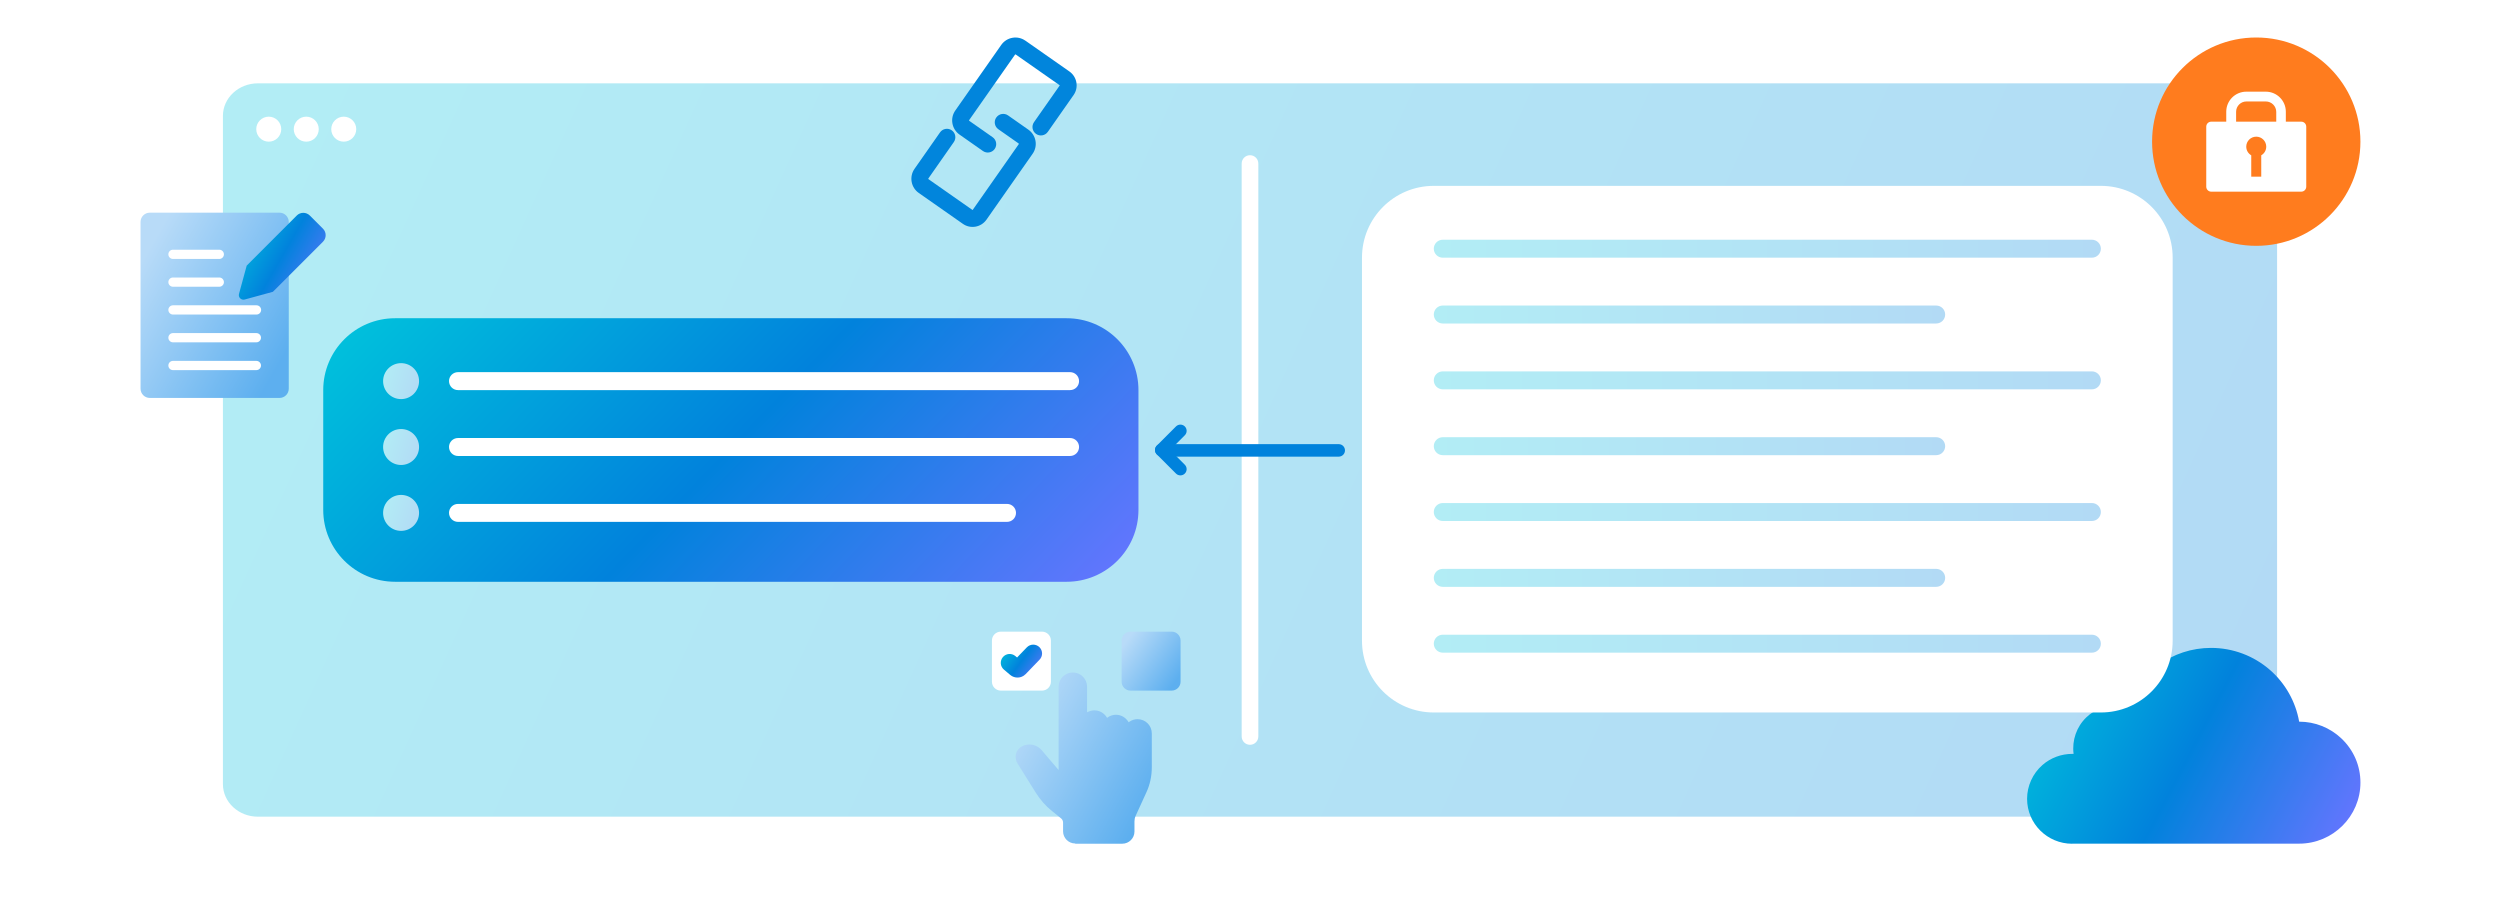 <?xml version="1.0" encoding="UTF-8"?> <svg xmlns="http://www.w3.org/2000/svg" xmlns:xlink="http://www.w3.org/1999/xlink" id="_レイヤー_1" viewBox="0 0 1200 432"><defs><style>.cls-1{fill:url(#_名称未設定グラデーション_104-5);}.cls-2{fill:url(#_名称未設定グラデーション_107-3);}.cls-3{fill:url(#_名称未設定グラデーション_14-2);}.cls-4{fill:url(#_名称未設定グラデーション_100);}.cls-5{fill:url(#_名称未設定グラデーション_14-3);}.cls-6{fill:#ff7c1e;}.cls-7{fill:url(#_名称未設定グラデーション_104-2);}.cls-8{fill:#fff;}.cls-9{fill:#0082dc;}.cls-10{fill:none;}.cls-11{fill:url(#_名称未設定グラデーション_14);}.cls-12{fill:url(#_名称未設定グラデーション_15);}.cls-13{fill:url(#_名称未設定グラデーション_104-3);}.cls-14{fill:url(#_名称未設定グラデーション_14-4);}.cls-15{fill:#0185dc;}.cls-15,.cls-16{fill-rule:evenodd;}.cls-17{fill:url(#_名称未設定グラデーション_104-7);}.cls-18{fill:url(#_名称未設定グラデーション_104-4);}.cls-19{fill:url(#_名称未設定グラデーション_107-2);}.cls-20{fill:url(#_名称未設定グラデーション_107);}.cls-21{fill:url(#_名称未設定グラデーション_100-2);}.cls-22{fill:url(#_名称未設定グラデーション_104);}.cls-23{fill:url(#_名称未設定グラデーション_104-6);}.cls-24{clip-path:url(#clippath);}.cls-16{fill:url(#_名称未設定グラデーション_100-3);}</style><linearGradient id="_名称未設定グラデーション_14" x1="151.96" y1="-4393.15" x2="1048.04" y2="-4798.85" gradientTransform="translate(0 -4380) scale(1 -1)" gradientUnits="userSpaceOnUse"><stop offset="0" stop-color="#b2edf5"></stop><stop offset="1" stop-color="#b2daf5"></stop></linearGradient><clipPath id="clippath"><rect class="cls-10" x="67.47" y="102.08" width="88.85" height="88.92"></rect></clipPath><linearGradient id="_名称未設定グラデーション_107" x1="88.43" y1="-4603.96" x2="159.57" y2="-4644.44" gradientTransform="translate(-20.96 -4477.66) scale(1 -1)" gradientUnits="userSpaceOnUse"><stop offset="0" stop-color="#b8dbf8"></stop><stop offset="1" stop-color="#5dafef"></stop></linearGradient><linearGradient id="_名称未設定グラデーション_100" x1="132.49" y1="-4589.13" x2="178.41" y2="-4615.62" gradientTransform="translate(-20.96 -4477.66) scale(1 -1)" gradientUnits="userSpaceOnUse"><stop offset="0" stop-color="#00c3dc"></stop><stop offset=".5" stop-color="#0182dc"></stop><stop offset="1" stop-color="#6675ff"></stop></linearGradient><linearGradient id="_名称未設定グラデーション_15" x1="971.28" y1="-4707.06" x2="1125.13" y2="-4787.31" gradientTransform="translate(0 -4380) scale(1 -1)" gradientUnits="userSpaceOnUse"><stop offset="0" stop-color="#00c3dc"></stop><stop offset=".5" stop-color="#0182dc"></stop><stop offset="1" stop-color="#6675ff"></stop></linearGradient><linearGradient id="_名称未設定グラデーション_104" x1="688.22" y1="119.38" x2="1008.41" y2="119.38" gradientUnits="userSpaceOnUse"><stop offset="0" stop-color="#b2edf5"></stop><stop offset="1" stop-color="#b2daf5"></stop></linearGradient><linearGradient id="_名称未設定グラデーション_104-2" y1="150.97" x2="933.67" y2="150.97" xlink:href="#_名称未設定グラデーション_104"></linearGradient><linearGradient id="_名称未設定グラデーション_104-3" y1="182.57" y2="182.57" xlink:href="#_名称未設定グラデーション_104"></linearGradient><linearGradient id="_名称未設定グラデーション_104-4" y1="245.77" y2="245.77" xlink:href="#_名称未設定グラデーション_104"></linearGradient><linearGradient id="_名称未設定グラデーション_104-5" y1="308.97" y2="308.97" xlink:href="#_名称未設定グラデーション_104"></linearGradient><linearGradient id="_名称未設定グラデーション_104-6" y1="214.17" x2="933.67" y2="214.17" xlink:href="#_名称未設定グラデーション_104"></linearGradient><linearGradient id="_名称未設定グラデーション_104-7" y1="277.37" x2="933.67" y2="277.37" xlink:href="#_名称未設定グラデーション_104"></linearGradient><linearGradient id="_名称未設定グラデーション_100-2" x1="221.1" y1="-4470.91" x2="480.51" y2="-4721.09" gradientTransform="translate(0 -4380) scale(1 -1)" xlink:href="#_名称未設定グラデーション_100"></linearGradient><linearGradient id="_名称未設定グラデーション_14-2" x1="182.88" y1="-4559.98" x2="202.17" y2="-4565.89" xlink:href="#_名称未設定グラデーション_14"></linearGradient><linearGradient id="_名称未設定グラデーション_14-3" x1="182.88" y1="-4591.61" x2="202.17" y2="-4597.52" xlink:href="#_名称未設定グラデーション_14"></linearGradient><linearGradient id="_名称未設定グラデーション_14-4" x1="182.88" y1="-4623.23" x2="202.17" y2="-4629.14" xlink:href="#_名称未設定グラデーション_14"></linearGradient><linearGradient id="_名称未設定グラデーション_107-2" x1="561.04" y1="-4786.15" x2="585.91" y2="-4803.84" xlink:href="#_名称未設定グラデーション_107"></linearGradient><linearGradient id="_名称未設定グラデーション_100-3" x1="502.26" y1="-4787.26" x2="521.37" y2="-4801.11" xlink:href="#_名称未設定グラデーション_100"></linearGradient><linearGradient id="_名称未設定グラデーション_107-3" x1="507.27" y1="-4824.88" x2="572.85" y2="-4861.97" xlink:href="#_名称未設定グラデーション_107"></linearGradient></defs><rect class="cls-8" width="1200" height="432"></rect><path class="cls-11" d="M107,55.62c0-8.62,7.52-15.62,16.8-15.62h952.4c9.28,0,16.8,6.99,16.8,15.62v320.77c0,8.62-7.52,15.62-16.8,15.62H123.8c-9.28,0-16.8-6.99-16.8-15.62V55.62Z"></path><circle class="cls-8" cx="129" cy="62" r="6"></circle><circle class="cls-8" cx="147" cy="62" r="6"></circle><circle class="cls-8" cx="165" cy="62" r="6"></circle><path class="cls-8" d="M604,78.5v275c0,2.21-1.79,4-4,4h0c-2.21,0-4-1.79-4-4V78.5c0-2.21,1.79-4,4-4h0c2.21,0,4,1.79,4,4Z"></path><g class="cls-24"><path class="cls-20" d="M134.16,102.08h-62.25c-2.46,0-4.45,1.99-4.45,4.45v80.03c0,2.46,1.99,4.45,4.45,4.45h62.25c2.46,0,4.45-1.99,4.45-4.45v-80.03c0-2.46-1.99-4.45-4.45-4.45Z"></path><path class="cls-4" d="M142.43,103.46c1.74-1.74,4.55-1.74,6.29,0l6.29,6.29c1.74,1.74,1.74,4.55,0,6.29l-24.03,24.03h0s-13.54,3.7-13.54,3.7h.01c-1.67.46-3.19-1.07-2.73-2.72l3.69-13.54h-.01s24.03-24.04,24.03-24.04Z"></path><path class="cls-8" d="M105.26,119.86h-22.23c-1.23,0-2.22,1-2.22,2.22s1,2.22,2.22,2.22h22.23c1.23,0,2.22-1,2.22-2.22s-1-2.22-2.22-2.22Z"></path><path class="cls-8" d="M105.26,133.2h-22.23c-1.23,0-2.22,1-2.22,2.22s1,2.22,2.22,2.22h22.23c1.23,0,2.22-1,2.22-2.22s-1-2.22-2.22-2.22Z"></path><path class="cls-8" d="M123.12,146.54h-40.09c-1.23,0-2.22,1-2.22,2.22s1,2.22,2.22,2.22h40.09c1.23,0,2.22-1,2.22-2.22s-1-2.22-2.22-2.22Z"></path><path class="cls-8" d="M123.05,159.88h-40.02c-1.23,0-2.22,1-2.22,2.22s1,2.22,2.22,2.22h40.02c1.23,0,2.22-1,2.22-2.22s-1-2.22-2.22-2.22Z"></path><path class="cls-8" d="M123.05,173.22h-40.02c-1.23,0-2.22,1-2.22,2.22s1,2.22,2.22,2.22h40.02c1.23,0,2.22-1,2.22-2.22s-1-2.22-2.22-2.22Z"></path></g><path class="cls-15" d="M492.18,19.51s0,0,0,0l21.17,14.82.02.02c3.61,2.57,4.52,7.6,1.96,11.26l-12.38,17.68c-1.28,1.83-3.8,2.28-5.64.99-1.83-1.28-2.28-3.8-.99-5.64l12.38-17.67s0,0,0,0c0,0,0-.01,0-.01,0,0,0,0,0,0h0s0,0,0,0l-21.16-14.81h-.01c-.09-.07-.22-.05-.3.05l-22.06,31.48h0c-.06.1-.05.23.06.31h0s11.23,7.87,11.23,7.87c1.83,1.28,2.27,3.81.99,5.64-1.28,1.83-3.81,2.27-5.64.99l-11.22-7.87s0,0,0,0c-3.77-2.64-4.69-7.83-2.04-11.59,0,0,0,0,0,0l22.04-31.46s0,0,0,0c2.64-3.77,7.83-4.69,11.59-2.04Z"></path><path class="cls-15" d="M478.23,56.39c1.28-1.83,3.81-2.27,5.64-.99l9.74,6.83s0,0,0,0c3.77,2.64,4.69,7.83,2.04,11.59h0s-22.17,31.66-22.17,31.66l-.02.02c-2.57,3.61-7.6,4.52-11.26,1.96h0l-21.18-14.83s0,0,0,0c-3.77-2.63-4.69-7.83-2.05-11.59l12.24-17.49c1.28-1.83,3.8-2.28,5.63-1,1.83,1.28,2.28,3.8,1,5.63l-12.24,17.5h0c-.06.1-.05.24.06.31h0s21.17,14.83,21.17,14.83c0,0,0,0,0,0,0,0,.02,0,.02,0h0s0,0,0,0l22.16-31.64h0c.06-.1.05-.23-.06-.31h0s-9.75-6.84-9.75-6.84c-1.83-1.28-2.27-3.81-.99-5.64Z"></path><path class="cls-12" d="M994.66,405c-11.96,0-21.66-9.66-21.66-21.57,0-6.19,2.7-12.12,7.37-16.22,3.96-3.47,9.07-5.35,14.32-5.35h.63v-.03c-.84-6.45,1.44-13,6.11-17.49,3.83-3.68,9.07-5.8,14.5-5.8,1.7,0,3.41.21,5.03.6h.03c2.86-7.89,7.97-14.73,14.82-19.77,7.45-5.48,16.26-8.38,25.51-8.38,10.41,0,20.45,3.76,28.29,10.6,7.35,6.42,12.3,15.22,13.98,24.78v.03h.03c7.57,0,14.78,2.87,20.27,8.07,5.89,5.59,9.12,13.11,9.12,21.18,0,16.16-13.22,29.3-29.42,29.3h-108.92v.05Z"></path><path class="cls-8" d="M653.75,123.68c0-19.04,15.43-34.47,34.47-34.47h320.19c19.04,0,34.47,15.43,34.47,34.47v183.84c0,19.04-15.43,34.47-34.47,34.47h-320.19c-19.04,0-34.47-15.43-34.47-34.47V123.68Z"></path><path class="cls-22" d="M688.22,119.38c0-2.38,1.93-4.31,4.31-4.31h311.57c2.38,0,4.31,1.93,4.31,4.31h0c0,2.38-1.93,4.31-4.31,4.31h-311.57c-2.38,0-4.31-1.93-4.31-4.31h0Z"></path><path class="cls-7" d="M688.22,150.97c0-2.38,1.93-4.31,4.31-4.31h236.84c2.38,0,4.31,1.93,4.31,4.31h0c0,2.38-1.93,4.31-4.31,4.31h-236.84c-2.38,0-4.31-1.93-4.31-4.31h0Z"></path><path class="cls-13" d="M688.22,182.57c0-2.38,1.93-4.31,4.31-4.31h311.57c2.38,0,4.31,1.93,4.31,4.31h0c0,2.38-1.93,4.31-4.31,4.31h-311.57c-2.38,0-4.31-1.93-4.31-4.31h0Z"></path><path class="cls-18" d="M688.22,245.77c0-2.38,1.93-4.31,4.31-4.31h311.57c2.38,0,4.31,1.93,4.31,4.31h0c0,2.38-1.93,4.31-4.31,4.31h-311.57c-2.38,0-4.31-1.93-4.31-4.31h0Z"></path><path class="cls-1" d="M688.22,308.97c0-2.38,1.93-4.31,4.31-4.31h311.57c2.38,0,4.31,1.93,4.31,4.31h0c0,2.38-1.93,4.31-4.31,4.31h-311.57c-2.38,0-4.31-1.93-4.31-4.31h0Z"></path><path class="cls-23" d="M688.22,214.17c0-2.38,1.93-4.31,4.31-4.31h236.84c2.38,0,4.31,1.93,4.31,4.31h0c0,2.38-1.93,4.31-4.31,4.31h-236.84c-2.38,0-4.31-1.93-4.31-4.31h0Z"></path><path class="cls-17" d="M688.22,277.37c0-2.38,1.93-4.31,4.31-4.31h236.84c2.38,0,4.31,1.93,4.31,4.31h0c0,2.38-1.93,4.31-4.31,4.31h-236.84c-2.38,0-4.31-1.93-4.31-4.31h0Z"></path><path class="cls-21" d="M155.15,187.25c0-19.05,15.45-34.5,34.5-34.5h322.31c19.05,0,34.5,15.45,34.5,34.5v57.5c0,19.05-15.45,34.5-34.5,34.5H189.65c-19.05,0-34.5-15.45-34.5-34.5v-57.5Z"></path><path class="cls-8" d="M215.52,182.94c0-2.38,1.93-4.31,4.31-4.31h293.81c2.38,0,4.31,1.93,4.31,4.31h0c0,2.38-1.93,4.31-4.31,4.31H219.84c-2.38,0-4.31-1.93-4.31-4.31h0Z"></path><path class="cls-8" d="M215.52,214.56c0-2.38,1.93-4.31,4.31-4.31h293.81c2.38,0,4.31,1.93,4.31,4.31h0c0,2.38-1.93,4.31-4.31,4.31H219.84c-2.38,0-4.31-1.93-4.31-4.31h0Z"></path><path class="cls-8" d="M215.52,246.19c0-2.38,1.93-4.31,4.31-4.31h263.54c2.38,0,4.31,1.93,4.31,4.31h0c0,2.38-1.93,4.31-4.31,4.31H219.84c-2.38,0-4.31-1.93-4.31-4.31h0Z"></path><path class="cls-3" d="M201.15,182.94c0,4.76-3.86,8.63-8.63,8.63s-8.63-3.86-8.63-8.63,3.86-8.63,8.63-8.63,8.63,3.86,8.63,8.63Z"></path><path class="cls-5" d="M201.15,214.56c0,4.76-3.86,8.63-8.63,8.63s-8.63-3.86-8.63-8.63,3.86-8.63,8.63-8.63,8.63,3.86,8.63,8.63Z"></path><path class="cls-14" d="M201.15,246.19c0,4.76-3.86,8.63-8.63,8.63s-8.63-3.86-8.63-8.63,3.86-8.63,8.63-8.63,8.63,3.86,8.63,8.63Z"></path><path class="cls-6" d="M1133,68c0,27.61-22.39,50-50,50s-50-22.39-50-50,22.39-50,50-50,50,22.39,50,50Z"></path><path class="cls-8" d="M1104.6,58.4h-7.4v-4.77c0-5.32-4.31-9.63-9.63-9.63h-9.34c-5.32,0-9.63,4.31-9.63,9.63v4.77h-7.2c-1.33,0-2.4,1.07-2.4,2.4v28.8c0,1.33,1.07,2.4,2.4,2.4h43.2c1.33,0,2.4-1.07,2.4-2.4v-28.8c0-1.33-1.07-2.4-2.4-2.4ZM1073.33,58.4v-4.74c0-2.74,2.22-4.96,4.96-4.96h9.28c2.78,0,5.03,2.25,5.03,5.03v4.67h-19.26Z"></path><path class="cls-6" d="M1087.8,70.4c0-2.65-2.15-4.8-4.8-4.8s-4.8,2.15-4.8,4.8c0,1.78.97,3.32,2.4,4.15v10.25h4.8v-10.25c1.43-.83,2.4-2.38,2.4-4.15Z"></path><path class="cls-9" d="M558.59,213.19c-1.66,0-3,1.34-3,3s1.34,3,3,3h84c1.66,0,3-1.34,3-3s-1.34-3-3-3h-84Z"></path><path class="cls-9" d="M568.71,204.69c1.17,1.17,1.17,3.07,0,4.24l-9.18,9.19c-1.17,1.17-3.07,1.17-4.24,0-1.17-1.17-1.17-3.07,0-4.24l9.18-9.19c1.17-1.17,3.07-1.17,4.24,0Z"></path><path class="cls-9" d="M568.71,223.07c1.17,1.17,1.17,3.07,0,4.24-1.17,1.17-3.07,1.17-4.24,0l-9.18-9.19c-1.17-1.17-1.17-3.07,0-4.24,1.17-1.17,3.07-1.17,4.24,0l9.18,9.19Z"></path><path class="cls-19" d="M562.41,303.19h-19.78c-2.35,0-4.26,1.91-4.26,4.26v19.78c0,2.35,1.91,4.26,4.26,4.26h19.78c2.35,0,4.26-1.91,4.26-4.26v-19.78c0-2.35-1.91-4.26-4.26-4.26Z"></path><path class="cls-8" d="M500.17,303.19h-19.78c-2.35,0-4.26,1.91-4.26,4.26v19.78c0,2.35,1.91,4.26,4.26,4.26h19.78c2.35,0,4.26-1.91,4.26-4.26v-19.78c0-2.35-1.91-4.26-4.26-4.26Z"></path><path class="cls-16" d="M498.95,310.67c1.66,1.66,1.66,4.36,0,6.02-1.18,1.18-2.21,2.26-3.27,3.38-.05.05-.09.09-.13.14-1.02,1.07-2.08,2.19-3.31,3.43h-.01c-2.04,2.05-5.19,2.07-7.28.36l-.05-.04-3.02-2.55c-1.8-1.52-2.02-4.2-.5-6s4.2-2.02,6-.5l.82.69c.4-.42.8-.84,1.2-1.26.04-.04.08-.08.12-.13,1.06-1.12,2.16-2.27,3.42-3.54,1.66-1.66,4.36-1.66,6.02,0Z"></path><path class="cls-2" d="M516.1,404.87c-3.21,0-5.83-2.64-5.83-5.83v-4.19c0-.74-.32-1.49-.89-1.98l-4.36-3.53c-3.13-2.47-5.68-5.43-7.81-8.79l-8.79-14.07c-.89-1.41-1.15-3.13-.75-4.68.4-1.55,1.55-2.87,2.96-3.62,1.06-.49,2.21-.83,3.45-.83,2.21,0,4.36.98,5.83,2.64l8.22,9.62v-39.98c0-3.79,3.04-6.83,6.83-6.83s6.83,3.04,6.83,6.83v12.26l.58-.26c.89-.4,1.89-.66,2.96-.66,2.38,0,4.51,1.23,5.83,3.21l.26.4.32-.26c1.15-.83,2.55-1.23,3.94-1.23,2.38,0,4.51,1.23,5.83,3.21l.26.4.32-.26c1.15-.83,2.55-1.23,3.94-1.23,3.79,0,6.83,3.04,6.83,6.83v16.29c0,4.19-.89,8.39-2.64,12.09l-5.11,11.18c-.4.89-.57,1.81-.57,2.7v4.85c0,3.21-2.64,5.83-5.83,5.83h-22.61v-.17l.02.04Z"></path></svg> 